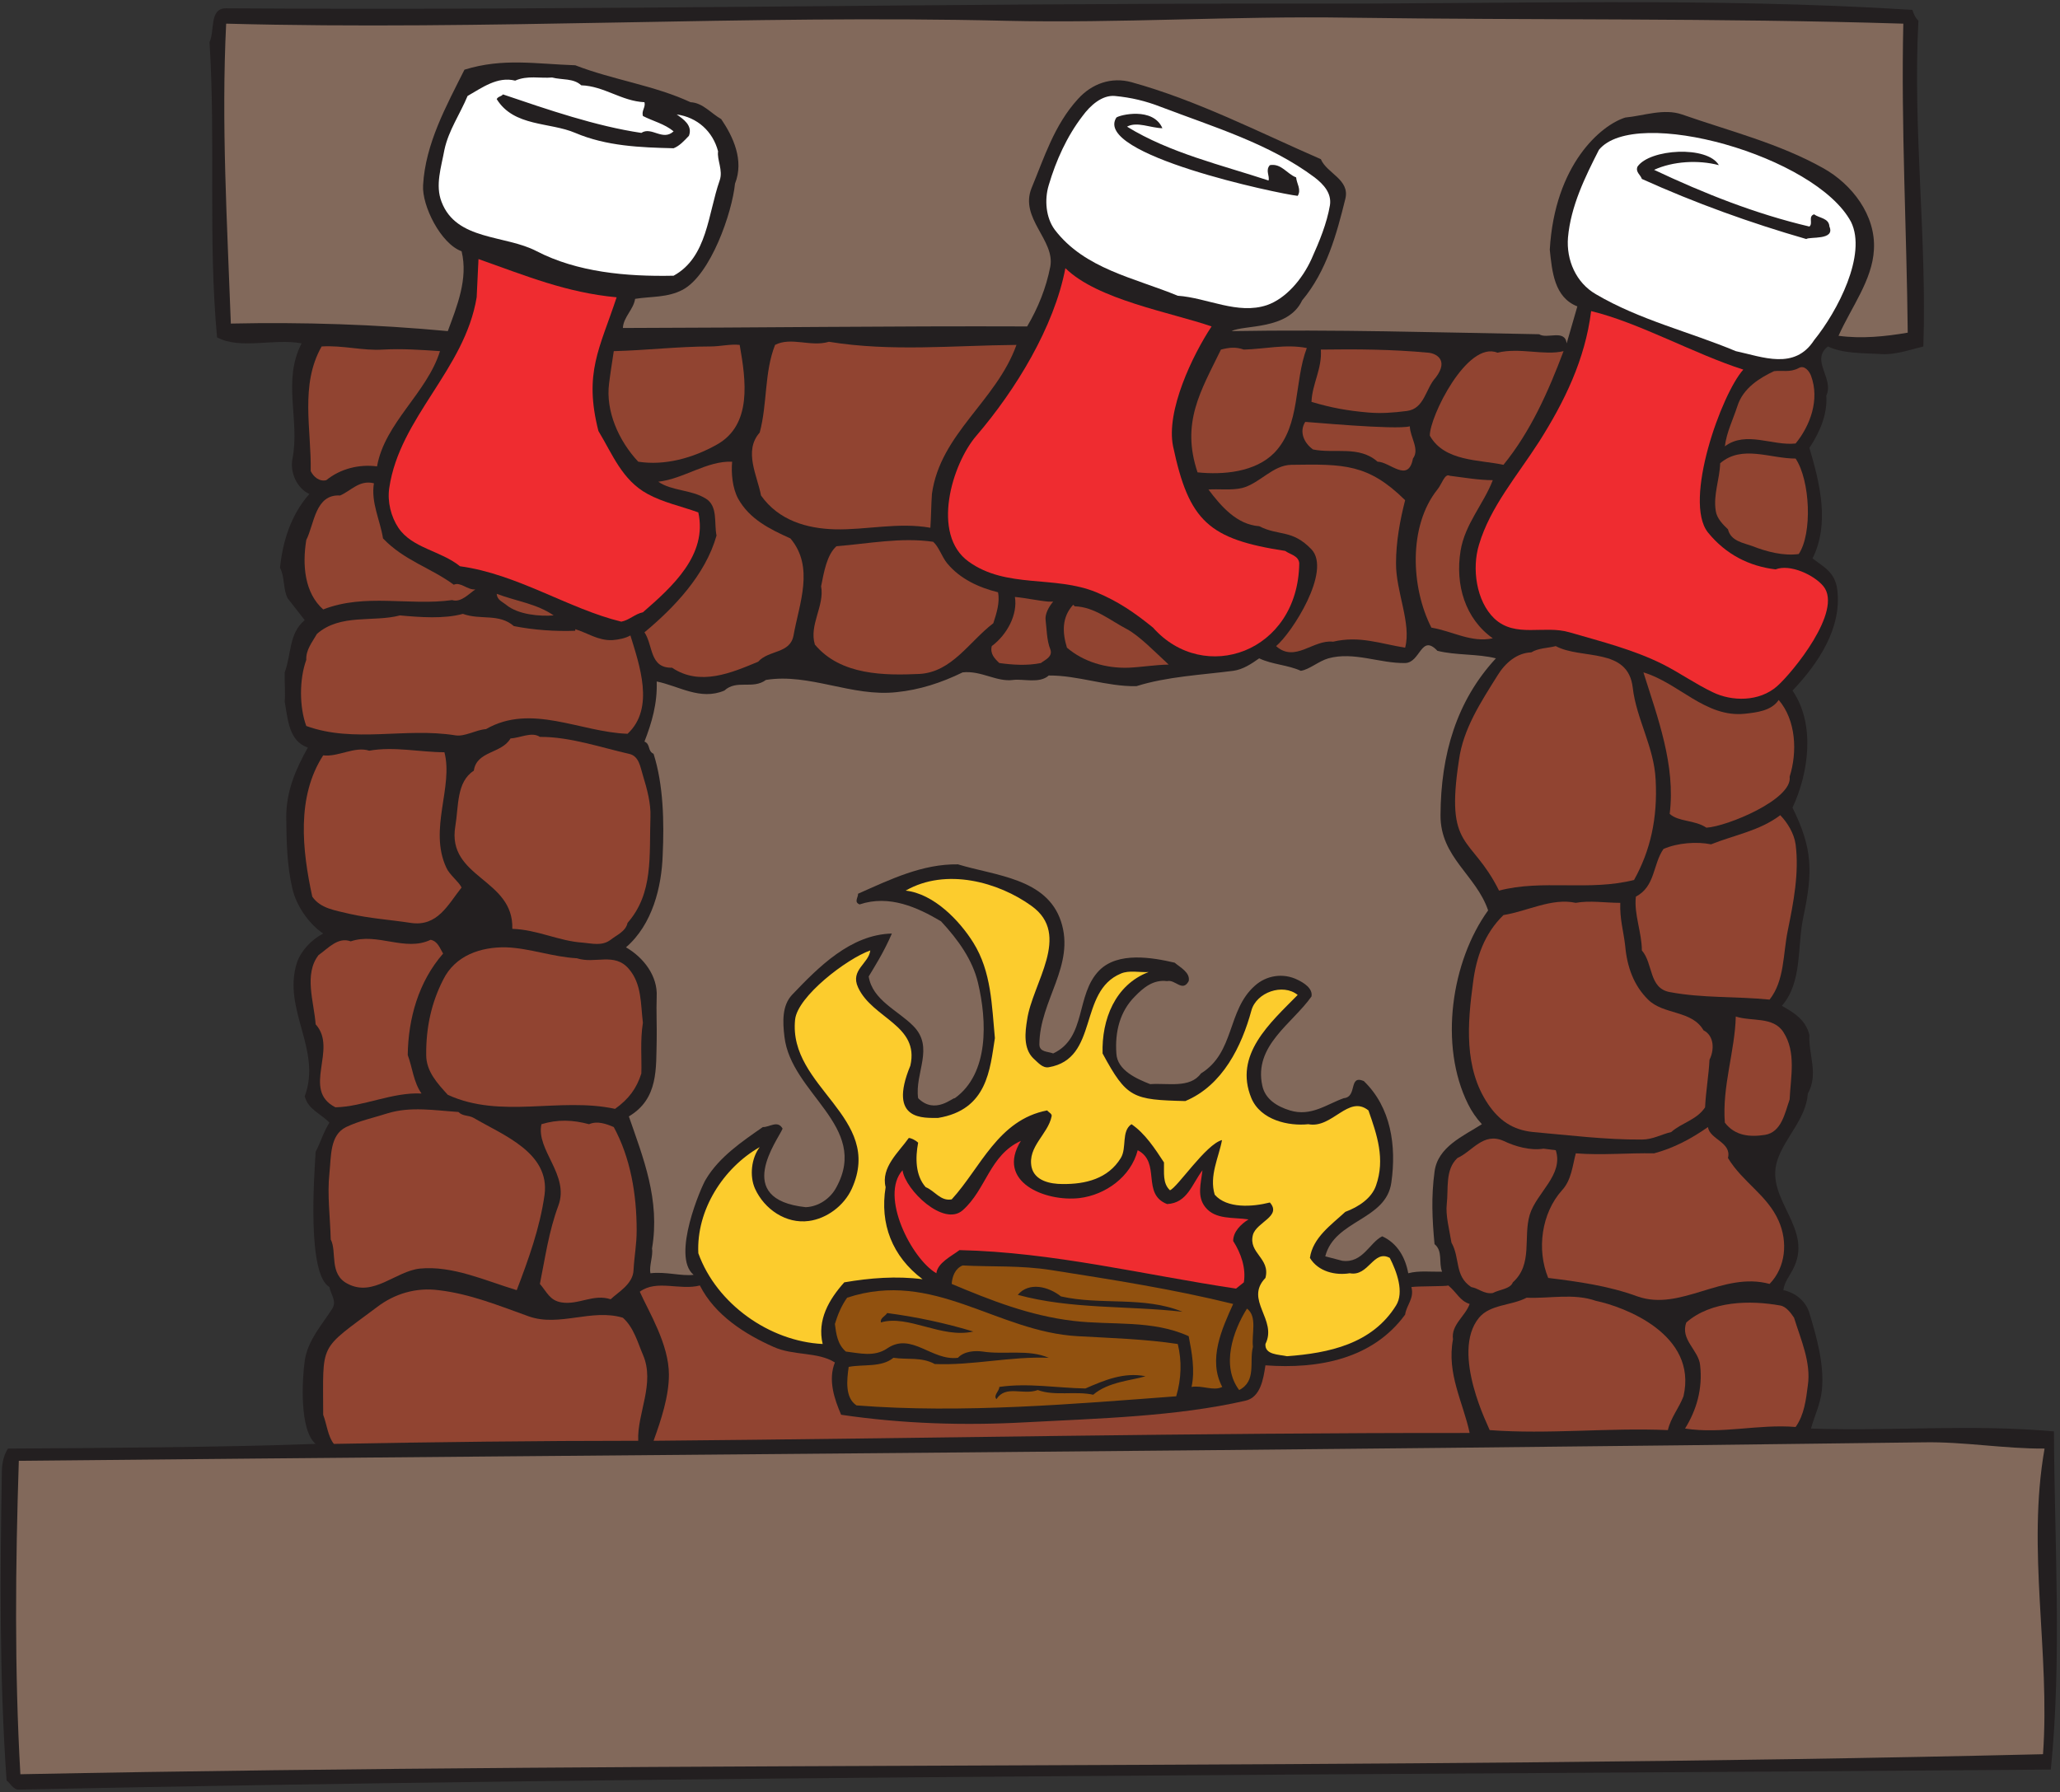 <?xml version="1.0" encoding="UTF-8" standalone="no"?>
<svg
   xmlns:dc="http://purl.org/dc/elements/1.1/"
   xmlns:cc="http://creativecommons.org/ns#"
   xmlns:rdf="http://www.w3.org/1999/02/22-rdf-syntax-ns#"
   xmlns:svg="http://www.w3.org/2000/svg"
   xmlns="http://www.w3.org/2000/svg"
   viewBox="0 0 760 661.333"
   height="661.333"
   width="760"
   xml:space="preserve"
   id="svg2"
   version="1.1"><rect x="0" y="0" width="760" height="661.333" fill="#333333" stroke="none"/><defs
     id="defs6" /><g
     transform="matrix(1.333,0,0,-1.333,0,661.333)"
     id="g10"><g
       transform="scale(0.1)"
       id="g12"><path
         id="path14"
         style="fill:#231f20;fill-opacity:1;fill-rule:evenodd;stroke:none"
         d="m 3603.84,4951.2 c 563.04,-1.44 1128.24,18 1689.12,-17.28 3.6,-12.24 8.64,-22.32 16.56,-30.24 -15.84,-300.24 23.76,-600.48 13.68,-901.44 -40.32,-10.08 -82.08,-24.48 -119.52,-20.88 -48.96,2.88 -101.52,0.72 -144.72,20.88 -48.96,-38.88 18,-87.84 -4.32,-136.08 3.6,-51.12 -18,-101.52 -46.8,-144.72 28.8,-97.2 56.88,-209.52 8.64,-306 32.4,-24.48 61.92,-38.16 68.4,-85.68 13.68,-106.56 -52.56,-205.2 -123.84,-280.08 64.08,-92.88 44.64,-228.96 0,-324 55.44,-112.32 56.88,-176.4 30.24,-301.68 -18,-84.24 -2.16,-180.72 -59.76,-246.96 35.28,-19.44 66.24,-39.6 76.32,-80.64 -2.88,-54 25.92,-108.72 -4.32,-162 -5.04,-71.28 -64.8,-122.4 -84.96,-186.48 -33.84,-108.72 105.12,-187.92 42.48,-302.4 -9.36,-18 -23.04,-34.56 -25.2,-55.44 33.84,-7.2 61.92,-30.24 72,-63.36 19.44,-64.8 41.76,-141.84 34.56,-213.12 -3.6,-37.44 -20.88,-72.72 -30.24,-106.56 231.12,-7.919 439.2,12.96 672.48,-7.919 1.44,-307.441 22.32,-630 -8.64,-936 C 3801.12,48 1926.96,46.559 52.078,7.68 36.961,6.961 29.039,24.961 18.238,32.879 -1.922,319.441 0.238,606 5.281,892.559 6,913.441 11.039,934.32 21.84,951.602 c 249.121,1.437 601.199,3.597 851.762,12.957 -45.364,38.161 -37.442,179.281 -30.243,229.681 7.922,56.88 48.961,101.52 76.321,144.72 12.961,20.88 -4.321,39.6 -7.918,59.76 -61.922,36 -42.481,303.12 -38.16,374.4 13.679,25.92 21.597,54.72 38.16,80.64 -25.922,26.64 -58.321,36 -68.403,72.72 48.243,130.32 -62.64,239.76 -21.597,370.08 10.797,32.4 40.316,64.08 72.718,80.64 -42.48,28.8 -74.878,79.92 -84.96,123.12 -15.84,66.96 -16.559,133.92 -17.282,200.16 0,71.28 26.641,132.48 59.762,191.52 -53.281,18 -55.441,79.92 -64.078,127.44 2.156,22.32 -0.723,54 0,80.64 18.719,48.96 10.797,107.28 55.437,144.72 l -46.8,59.76 c -13.68,25.2 -7.918,59.76 -21.598,84.96 7.199,71.28 29.519,146.16 81.359,204.48 -33.121,14.4 -54.718,58.32 -46.8,97.92 20.878,107.28 -28.801,214.56 25.199,318.96 -77.758,14.4 -169.199,-18 -234,16.56 -25.199,272.16 -3.598,545.04 -20.879,817.2 15.121,30.96 -1.442,94.32 46.082,93.6 994.318,-6.48 1985.038,14.4 2977.918,12.96" /><path
         id="path16"
         style="fill:#82695b;fill-opacity:1;fill-rule:evenodd;stroke:none"
         d="m 3732,4912.32 c 511.2,-7.2 1025.28,-0.72 1535.76,-16.56 -6.48,-284.4 9.36,-570.24 12.24,-855.36 -63.36,-10.8 -128.16,-17.28 -191.52,-8.64 35.28,79.2 93.6,154.08 97.92,238.32 5.76,95.76 -61.2,181.44 -139.68,225.36 -123.12,69.12 -259.92,102.96 -391.68,149.04 -50.4,17.28 -105.12,-3.6 -156.96,-8.64 -66.96,-20.88 -195.12,-129.6 -208.8,-365.76 6.48,-60.48 12.24,-131.76 76.32,-156.96 l -29.52,-102.24 c -5.04,40.32 -54,10.8 -76.32,25.2 -284.4,5.04 -568.08,13.68 -851.04,8.64 33.84,18 156.24,2.16 195.12,84.96 67.68,80.64 95.76,184.32 119.52,280.8 13.68,54 -51.12,70.56 -67.68,110.16 -172.08,74.88 -342,162.72 -524.16,213.12 -55.44,15.12 -109.44,-3.6 -148.32,-46.8 -65.52,-72 -92.88,-161.28 -128.16,-246.24 -33.84,-83.52 65.52,-144 51.84,-217.44 -11.52,-59.04 -33.84,-114.48 -64.08,-165.6 -372.24,1.44 -746.64,-3.6 -1118.88,-4.32 1.44,30.24 29.52,51.12 33.84,80.64 44.64,7.2 89.28,2.88 131.76,25.2 77.76,41.76 136.8,213.84 144.72,293.76 25.92,64.8 -5.76,131.04 -38.16,178.56 -28.08,15.84 -51.12,45.36 -84.96,46.8 -100.8,46.8 -215.28,61.92 -318.96,102.24 -108.72,3.6 -200.16,20.88 -306.72,-12.24 -50.4,-100.8 -108,-204.48 -114.48,-319.68 -3.6,-56.88 48.96,-162 106.56,-182.88 18.72,-76.32 -12.96,-152.64 -38.16,-221.04 -200.16,18.72 -401.04,25.2 -600.481,20.88 -10.078,277.2 -26.641,553.68 -12.957,830.16 722.878,-19.44 1442.878,25.2 2157.118,7.92 316.8,-7.2 632.16,13.68 948.96,8.64" /><path
         id="path18"
         style="fill:#ffffff;fill-opacity:1;fill-rule:evenodd;stroke:none"
         d="m 1608.72,4725.12 c 63.36,-2.16 111.6,-43.92 174.96,-46.8 3.6,-14.4 -8.64,-23.04 -4.32,-38.16 28.08,-14.4 59.76,-21.6 84.96,-42.48 -30.24,-28.08 -61.2,14.4 -89.28,-4.32 -126,18.72 -257.76,64.08 -383.04,106.56 -5.04,-6.48 -12.96,-5.04 -17.28,-12.96 47.52,-77.04 146.88,-63.36 217.44,-93.6 86.4,-36.72 180,-40.32 272.16,-42.48 16.56,6.48 29.52,20.88 42.48,34.56 10.8,28.8 -15.84,46.08 -33.84,59.04 56.88,-7.92 100.08,-46.8 114.48,-102.24 -3.6,-23.04 14.4,-52.56 4.32,-80.64 -32.4,-92.16 -33.84,-212.4 -127.44,-263.52 -131.76,-2.88 -267.12,10.08 -378.72,67.68 -87.84,46.08 -222.48,28.8 -263.52,136.8 -18,46.08 -0.72,96.48 7.92,144 11.52,54 43.2,98.64 64.08,149.04 40.32,23.04 82.8,54.72 131.76,42.48 34.56,15.12 68.4,5.76 102.24,8.64 27.36,-7.2 59.04,-1.44 80.64,-21.6" /><path
         id="path20"
         style="fill:#ef2c30;fill-opacity:1;fill-rule:evenodd;stroke:none"
         d="m 1706.64,4138.32 c -46.8,-141.84 -91.44,-208.8 -50.4,-370.08 38.88,-64.08 65.52,-136.08 136.08,-174.24 43.2,-23.76 92.88,-33.84 140.4,-51.12 25.92,-117.36 -71.28,-205.2 -153.36,-276.48 -21.6,-4.32 -37.44,-21.6 -59.76,-25.92 -145.44,35.28 -287.28,131.76 -446.4,153.36 -53.28,43.2 -132.48,49.68 -170.64,106.56 -20.16,30.24 -30.96,72 -25.2,110.16 28.8,195.84 208.8,326.88 241.92,527.76 l 5.04,105.84 c 132.48,-46.8 243.36,-92.88 382.32,-105.84" /><path
         id="path22"
         style="fill:#ef2c30;fill-opacity:1;fill-rule:evenodd;stroke:none"
         d="m 3353.28,4057.68 c -52.56,-79.2 -126.72,-234 -106.56,-331.92 43.92,-207.36 98.64,-257.04 310.32,-289.44 13.68,-10.08 36.72,-12.96 38.88,-33.84 -2.88,-247.68 -263.52,-337.68 -404.64,-178.56 -50.4,41.04 -96.48,72.72 -156.96,97.92 -115.2,47.52 -249.12,9.36 -353.52,84.96 -104.4,74.88 -46.08,270 21.6,348.48 108.72,126.72 215.28,300.96 246.24,463.68 89.28,-87.84 292.32,-122.4 404.64,-161.28" /><path
         id="path24"
         style="fill:#ef2c30;fill-opacity:1;fill-rule:evenodd;stroke:none"
         d="m 4824.96,3938.16 c -60.48,-66.96 -167.04,-363.6 -97.92,-450.72 49.68,-61.2 114.48,-93.6 187.2,-102.24 40.32,15.84 107.28,-15.84 132.48,-46.8 54.72,-67.68 -85.68,-239.04 -128.16,-276.48 -49.68,-43.92 -126,-42.48 -178.56,-16.56 -46.8,22.32 -92.16,54 -136.08,76.32 -81.36,41.04 -170.64,63.36 -259.92,89.28 -70.56,20.88 -149.76,-16.56 -208.08,38.16 -50.4,48.24 -62.64,138.96 -42.48,204.48 30.96,104.4 105.84,190.8 166.32,285.12 69.84,110.16 127.44,227.52 144,361.44 131.76,-31.68 285.84,-118.8 421.2,-162" /><path
         id="path26"
         style="fill:#914431;fill-opacity:1;fill-rule:evenodd;stroke:none"
         d="m 2294.16,4015.2 c 172.8,-28.08 345.6,-10.08 519.12,-8.64 -56.16,-156.24 -210.96,-245.52 -234,-412.56 -2.16,-30.24 -2.16,-63.36 -4.32,-93.6 -88.56,15.84 -178.56,-6.48 -264.24,-4.32 -77.76,2.16 -155.52,24.48 -204.48,93.6 -10.08,54.72 -48.96,123.12 -3.6,174.24 21.6,80.64 12.24,165.6 42.48,242.64 44.64,23.04 98.64,-6.48 149.04,8.64" /><path
         id="path28"
         style="fill:#914431;fill-opacity:1;fill-rule:evenodd;stroke:none"
         d="m 1966.56,4002.24 c 26.64,0 55.44,7.2 80.64,4.32 17.28,-97.92 35.28,-221.76 -64.08,-276.48 -65.52,-36.72 -143.28,-58.32 -216.72,-46.8 -54,57.6 -90.72,140.4 -80.64,216.72 3.6,29.52 8.64,59.76 12.96,89.28 88.56,2.16 178.56,12.96 267.84,12.96" /><path
         id="path30"
         style="fill:#914431;fill-opacity:1;fill-rule:evenodd;stroke:none"
         d="m 1060.08,3993.6 c 52.56,2.88 105.12,-0.72 157.68,-4.32 -36,-115.92 -152.64,-198 -174.24,-318.96 -49.68,6.48 -101.52,-6.48 -140.399,-38.16 -19.441,-5.04 -36,10.08 -43.199,25.2 2.156,115.2 -30.242,238.32 30.238,344.88 59.762,3.6 113.04,-12.24 169.92,-8.64" /><path
         id="path32"
         style="fill:#914431;fill-opacity:1;fill-rule:evenodd;stroke:none"
         d="m 3442.56,3993.6 c 58.32,1.44 115.2,15.84 174.24,4.32 -36,-95.04 -16.56,-213.12 -89.28,-289.44 -53.28,-54.72 -142.56,-61.92 -213.12,-54.72 -46.08,137.52 8.64,224.64 64.8,339.84 23.04,5.76 40.32,7.92 63.36,0" /><path
         id="path34"
         style="fill:#914431;fill-opacity:1;fill-rule:evenodd;stroke:none"
         d="m 3953.04,3984.96 c 19.44,-1.44 58.32,-18.72 20.88,-68.4 -28.8,-30.96 -30.96,-86.4 -79.92,-92.88 -39.6,-5.04 -71.28,-7.2 -106.56,-4.32 -58.32,5.04 -102.24,12.96 -157.68,29.52 2.16,51.12 29.52,90.72 25.92,144.72 97.92,1.44 198,0.72 297.36,-8.64" /><path
         id="path36"
         style="fill:#914431;fill-opacity:1;fill-rule:evenodd;stroke:none"
         d="m 4144.56,3984.96 c 61.2,15.12 129.6,-8.64 182.88,4.32 -41.76,-110.88 -90.72,-221.76 -166.32,-314.64 -66.24,14.4 -163.44,8.64 -203.76,80.64 -1.44,50.4 102.96,264.24 187.2,229.68" /><path
         id="path38"
         style="fill:#914431;fill-opacity:1;fill-rule:evenodd;stroke:none"
         d="m 5012.16,3921.6 c 25.2,-66.96 -2.88,-139.68 -42.48,-187.92 -63.36,-7.2 -137.52,36 -195.84,-7.92 5.04,39.6 22.32,73.44 34.56,110.88 15.84,51.12 63.36,79.2 101.52,97.2 23.04,2.88 43.92,-4.32 68.4,8.64 15.84,9.36 29.52,-9.36 33.84,-20.88" /><path
         id="path40"
         style="fill:#914431;fill-opacity:1;fill-rule:evenodd;stroke:none"
         d="m 3901.92,3781.2 c 0.72,-30.24 28.08,-63.36 8.64,-89.28 -12.96,-69.12 -64.08,-8.64 -97.92,-8.64 -51.12,45.36 -119.52,21.6 -178.56,33.84 -25.2,18 -38.88,48.96 -21.6,76.32 0.72,0.72 250.56,-23.04 289.44,-12.24" /><path
         id="path42"
         style="fill:#914431;fill-opacity:1;fill-rule:evenodd;stroke:none"
         d="m 4969.68,3691.92 c 40.32,-60.48 46.8,-207.36 8.64,-264.24 -42.48,-5.76 -88.56,6.48 -127.44,21.6 -25.2,9.36 -60.48,13.68 -68.4,46.8 -13.68,12.96 -30.96,30.24 -33.84,51.12 -7.2,45.36 10.8,86.4 12.24,131.76 60.48,51.84 137.52,12.96 208.8,12.96" /><path
         id="path44"
         style="fill:#914431;fill-opacity:1;fill-rule:evenodd;stroke:none"
         d="m 2026.32,3683.28 c -2.88,-31.68 0.72,-72.72 16.56,-102.24 31.68,-56.88 87.12,-84.24 144.72,-110.16 66.96,-79.2 24.48,-180 8.64,-268.56 -9.36,-51.12 -68.4,-39.6 -97.92,-72.72 -74.16,-30.96 -161.28,-68.4 -238.32,-16.56 -62.64,-1.44 -51.84,61.2 -76.32,97.92 81.36,67.68 168.48,158.4 199.44,267.84 -7.2,35.28 4.32,81.36 -29.52,102.24 -40.32,25.2 -94.32,20.88 -131.76,46.8 70.56,7.92 134.64,58.32 204.48,55.44" /><path
         id="path46"
         style="fill:#914431;fill-opacity:1;fill-rule:evenodd;stroke:none"
         d="m 3888.96,3576.72 c -14.4,-56.16 -25.2,-115.92 -25.2,-174.24 -0.72,-78.48 43.2,-167.04 25.2,-234 -68.4,10.8 -126,33.84 -199.44,16.56 -55.44,6.48 -105.12,-59.04 -157.68,-12.24 43.92,36.72 154.08,208.08 97.92,267.84 -54,56.16 -89.28,36 -144.72,64.08 -61.92,4.32 -105.84,55.44 -140.4,101.52 26.64,2.16 64.8,-2.88 93.6,4.32 48.96,12.96 84.24,63.36 136.08,64.08 145.44,2.16 212.4,2.88 314.64,-97.92" /><path
         id="path48"
         style="fill:#914431;fill-opacity:1;fill-rule:evenodd;stroke:none"
         d="m 4012.08,3644.4 c 39.6,-5.04 81.36,-12.24 119.52,-12.24 -25.92,-66.96 -77.04,-120.96 -89.28,-195.84 -15.12,-94.32 12.96,-187.92 89.28,-241.92 -59.76,-12.96 -112.32,20.16 -169.92,29.52 -56.88,110.88 -64.08,281.52 16.56,382.32 12.24,14.4 20.16,45.36 33.84,38.16" /><path
         id="path50"
         style="fill:#914431;fill-opacity:1;fill-rule:evenodd;stroke:none"
         d="m 1034.88,3623.52 c -8.64,-53.28 17.28,-102.24 25.2,-152.64 58.32,-61.2 132.48,-81.36 195.84,-128.16 19.44,8.64 37.44,-15.12 59.76,-12.96 -17.28,-11.52 -40.32,-37.44 -64.08,-29.52 -118.8,-16.56 -240.48,19.44 -357.12,-25.92 -51.121,45.36 -58.32,121.68 -46.8,192.24 22.32,43.92 24.48,127.44 93.601,123.12 30.239,12.96 53.278,43.92 93.599,33.84" /><path
         id="path52"
         style="fill:#914431;fill-opacity:1;fill-rule:evenodd;stroke:none"
         d="m 2582.88,3461.52 c 15.84,-14.4 23.76,-41.04 38.16,-59.04 36,-43.92 88.56,-67.68 141.12,-80.64 5.76,-28.08 -4.32,-59.04 -12.96,-85.68 -66.96,-51.12 -114.48,-135.36 -204.48,-140.4 -95.76,-4.32 -218.16,-4.32 -289.44,81.36 -16.56,54.72 27.36,107.28 17.28,161.28 7.92,39.6 15.84,87.12 42.48,110.88 90,7.2 178.56,25.2 267.84,12.24" /><path
         id="path54"
         style="fill:#914431;fill-opacity:1;fill-rule:evenodd;stroke:none"
         d="m 1532.4,3257.76 c -36.72,-2.88 -97.92,1.44 -131.76,29.52 -11.52,9.36 -24.48,12.96 -25.92,30.24 53.28,-20.16 110.88,-27.36 157.68,-59.76" /><path
         id="path56"
         style="fill:#914431;fill-opacity:1;fill-rule:evenodd;stroke:none"
         d="m 2902.56,3295.92 h 12.24 c -12.24,-14.4 -23.04,-34.56 -20.88,-51.12 2.88,-21.6 2.88,-56.16 12.96,-80.64 7.92,-20.88 -15.12,-29.52 -25.92,-38.16 -38.16,-7.92 -79.2,-5.04 -115.2,0 -13.68,12.96 -25.92,25.92 -20.88,46.8 43.2,32.4 72,87.84 64.08,136.08 30.96,-2.88 66.24,-10.8 93.6,-12.96" /><path
         id="path58"
         style="fill:#914431;fill-opacity:1;fill-rule:evenodd;stroke:none"
         d="m 2974.56,3282.96 c 54,-1.44 97.92,-38.88 144.72,-63.36 34.56,-18.72 77.04,-62.64 115.2,-97.92 -38.16,-0.72 -76.32,-7.2 -110.88,-8.64 -63.36,-2.16 -125.28,16.56 -170.64,55.44 -12.96,42.48 -14.4,84.24 17.28,118.8 l 4.32,-4.32" /><path
         id="path60"
         style="fill:#914431;fill-opacity:1;fill-rule:evenodd;stroke:none"
         d="m 1422.24,3228.24 c 54,-10.8 115.2,-15.12 169.92,-12.96 v 4.32 c 33.84,-10.08 62.64,-31.68 102.24,-30.24 18.72,1.44 36,5.04 50.4,12.96 24.48,-80.64 68.4,-201.6 -7.92,-272.16 -130.32,4.32 -266.4,84.96 -391.68,12.96 -28.8,-2.16 -58.32,-21.6 -84.96,-17.28 -138.96,22.32 -280.08,-22.32 -412.56,25.92 -19.442,52.56 -19.442,129.6 0,182.88 -1.442,28.08 16.558,48.96 29.519,72 64.801,56.88 156.241,31.68 229.681,51.12 55.44,-5.04 122.4,-10.08 174.24,4.32 49.68,-18 99.36,2.16 141.12,-33.84" /><path
         id="path62"
         style="fill:#82695b;fill-opacity:1;fill-rule:evenodd;stroke:none"
         d="M 4140.24,3138.96 C 4031.52,3021.6 3987.6,2873.28 3986.88,2704.8 c -0.72,-116.64 98.64,-165.6 131.76,-263.52 -101.52,-140.4 -136.8,-372.96 -55.44,-536.4 10.08,-20.16 22.32,-38.16 38.16,-55.44 -51.84,-33.12 -122.4,-62.64 -131.04,-131.76 -9.36,-69.12 -6.48,-131.04 0,-200.16 23.76,-19.44 10.8,-51.12 20.88,-76.32 -30.96,-0.72 -64.08,3.6 -93.6,-4.32 -7.92,43.2 -29.52,82.8 -72,102.24 -34.56,-16.56 -54,-75.6 -110.88,-67.68 l -46.8,12.24 c 25.92,101.52 168.48,99.36 182.88,204.48 14.4,100.8 -0.72,208.08 -76.32,280.8 -43.2,18 -16.56,-43.92 -55.44,-47.52 -46.8,-16.56 -90.72,-51.84 -149.04,-33.84 -35.28,10.8 -68.4,30.96 -76.32,68.4 -24.48,110.88 82.8,171.36 136.08,246.96 4.32,22.32 -21.6,38.16 -38.16,46.08 -40.32,20.16 -87.12,12.24 -118.8,-16.56 -77.04,-68.4 -54.72,-184.32 -149.04,-242.64 -30.24,-41.76 -91.44,-25.92 -140.4,-29.52 -36.72,14.4 -91.44,38.16 -93.6,84.96 -4.32,60.48 10.08,116.64 51.12,157.68 23.76,24.48 51.12,47.52 89.28,42.48 22.32,5.76 42.48,-31.68 59.76,0 5.04,23.76 -23.76,38.16 -38.88,51.12 -61.92,14.4 -156.96,30.96 -208.8,-21.6 -66.24,-67.68 -33.84,-185.76 -127.44,-229.68 -13.68,5.76 -38.16,2.88 -38.16,25.2 0.72,121.68 100.08,218.16 59.76,340.56 -39.6,119.52 -181.44,126 -285.12,157.68 -98.64,1.44 -187.2,-41.76 -276.48,-81.36 0.72,-10.08 -12.24,-23.04 4.32,-29.52 82.08,27.36 159.84,-7.92 225.36,-46.8 47.52,-51.12 87.12,-106.56 102.24,-169.92 25.2,-105.84 30.96,-251.28 -64.08,-319.68 -5.04,2.88 -54.72,-46.8 -101.52,0 -10.08,69.84 46.08,140.4 -13.68,200.16 -41.76,42.48 -113.04,71.28 -123.12,136.8 12.24,20.88 41.76,66.24 64.08,118.8 -114.48,-2.88 -203.04,-92.88 -276.48,-169.92 -27.36,-29.52 -25.92,-73.44 -20.88,-115.2 18,-158.4 236.16,-247.68 144,-416.88 -16.56,-31.68 -49.68,-54 -84.96,-55.44 -203.76,21.6 -77.04,185.76 -64.08,217.44 -13.68,24.48 -36,3.6 -54.72,4.32 -56.88,-39.6 -120.96,-82.8 -157.68,-144.72 -11.52,-17.28 -96.48,-213.12 -33.84,-264.24 -33.84,-4.32 -76.32,9.36 -119.52,4.32 -4.32,19.44 7.92,48.96 4.32,68.4 23.04,134.64 -24.48,251.28 -64.08,365.76 82.8,48.96 74.88,133.92 77.04,212.4 0.72,36.72 -1.44,79.92 0,119.52 2.88,56.16 -35.28,107.28 -84.96,136.08 73.44,63.36 98.64,167.76 101.52,254.88 4.32,91.44 2.16,195.12 -25.2,280.8 -17.28,7.92 -7.92,26.64 -25.2,33.84 20.16,51.84 36,105.12 33.84,166.32 61.2,-12.24 120.24,-53.28 187.2,-25.2 34.56,31.68 78.48,2.16 115.2,29.52 120.96,19.44 237.6,-47.52 361.44,-33.84 64.08,6.48 123.84,25.92 182.88,54.72 51.84,5.76 93.6,-27.36 140.4,-20.88 26.64,3.6 72.72,-10.8 97.92,12.24 81.36,0.72 159.84,-30.96 242.64,-29.52 84.96,26.64 178.56,30.96 267.84,42.48 26.64,3.6 49.68,18.72 72,34.56 36,-17.28 79.2,-18 115.2,-34.56 23.76,3.6 48.96,26.64 76.32,34.56 70.56,19.44 142.56,-14.4 212.4,-12.96 42.48,0.72 43.92,82.08 89.28,33.84 51.12,-12.96 110.88,-7.92 162,-20.88" /><path
         id="path64"
         style="fill:#914431;fill-opacity:1;fill-rule:evenodd;stroke:none"
         d="m 4518.96,3057.6 c 10.08,-87.12 59.04,-163.44 63.36,-254.88 5.76,-105.84 -14.4,-195.84 -59.76,-277.2 -123.84,-31.68 -254.88,2.16 -373.68,-29.52 -77.04,154.8 -149.76,110.16 -110.88,361.44 11.52,86.4 61.2,161.28 106.56,234 21.6,35.28 54,62.64 93.6,64.08 20.16,12.24 45.36,11.52 67.68,17.28 71.28,-38.16 200.16,-2.16 213.12,-115.2" /><path
         id="path66"
         style="fill:#914431;fill-opacity:1;fill-rule:evenodd;stroke:none"
         d="m 4829.28,2985.6 c 32.4,3.6 73.44,7.92 93.6,38.16 48.24,-56.16 51.84,-144.72 30.24,-212.4 9.36,-62.64 -174.24,-138.24 -230.4,-141.12 -31.68,21.6 -77.04,15.84 -101.52,38.16 16.56,135.36 -33.12,265.68 -72.72,391.68 97.2,-28.8 172.08,-126 280.8,-114.48" /><path
         id="path68"
         style="fill:#914431;fill-opacity:1;fill-rule:evenodd;stroke:none"
         d="m 1494.24,2921.52 c 83.52,0.72 174.96,-30.96 246.24,-46.8 28.8,-5.76 31.68,-37.44 38.88,-59.76 11.52,-37.44 22.32,-77.76 20.88,-114.48 -3.6,-108.72 8.64,-211.68 -63.36,-293.76 -5.04,-23.76 -29.52,-33.12 -46.8,-46.8 -23.76,-18 -51.12,-10.08 -77.04,-7.92 -66.96,4.32 -125.28,36 -195.12,38.16 4.32,139.68 -182.16,140.4 -157.68,284.4 9.36,55.44 2.88,122.4 51.12,153.36 7.92,55.44 77.04,46.8 101.52,89.28 27.36,1.44 59.04,19.44 81.36,4.32" /><path
         id="path70"
         style="fill:#914431;fill-opacity:1;fill-rule:evenodd;stroke:none"
         d="m 1021.92,2883.36 c 69.12,12.24 141.12,-4.32 208.08,-4.32 25.2,-95.76 -43.92,-213.12 5.04,-318.96 8.64,-20.16 33.84,-38.16 42.48,-55.44 -37.44,-46.8 -66.24,-109.44 -141.12,-97.92 -56.16,8.64 -113.04,12.24 -169.92,25.2 -36.718,9.36 -79.199,13.68 -102.242,47.52 -28.078,129.6 -43.918,276.48 30.242,390.96 41.758,-5.04 87.122,25.92 127.44,12.96" /><path
         id="path72"
         style="fill:#914431;fill-opacity:1;fill-rule:evenodd;stroke:none"
         d="m 4969.68,2624.16 c 10.08,-79.2 -5.76,-160.56 -21.6,-238.32 -13.68,-66.24 -8.64,-138.24 -50.4,-191.52 -92.88,9.36 -184.32,3.6 -276.48,20.88 -58.32,10.8 -45.36,79.2 -77.04,115.2 0,49.68 -22.32,100.8 -16.56,149.04 54,28.08 46.8,89.28 76.32,131.76 38.88,17.28 92.88,20.88 131.76,12.96 64.8,25.92 134.64,37.44 191.52,80.64 20.16,-20.88 38.16,-50.4 42.48,-80.64" /><path
         id="path74"
         style="fill:#fccc2d;fill-opacity:1;fill-rule:evenodd;stroke:none"
         d="m 2855.04,2453.52 c 111.6,-79.92 2.16,-213.84 -12.24,-314.64 -5.76,-34.56 -10.8,-79.2 16.56,-106.56 13.68,-12.24 25.92,-28.08 43.2,-25.2 139.68,23.76 80.64,209.52 199.44,259.2 23.04,10.08 51.12,2.88 77.04,4.32 -92.88,-35.28 -130.32,-131.76 -127.44,-225.36 66.96,-123.84 83.52,-128.16 228.96,-131.76 103.68,43.2 156.24,152.64 182.88,250.56 13.68,50.4 87.12,76.32 128.16,43.2 -76.32,-77.76 -177.84,-165.6 -128.16,-285.84 25.92,-61.2 103.68,-77.76 157.68,-72 66.24,-12.96 110.88,82.8 166.32,38.16 23.76,-67.68 46.8,-134.64 20.88,-208.08 -12.24,-35.28 -48.24,-59.04 -84.96,-72.72 -38.88,-36 -90,-71.28 -97.92,-127.44 23.04,-38.16 70.56,-48.96 110.16,-42.48 52.56,-10.08 65.52,66.96 110.88,42.48 19.44,-38.16 40.32,-95.04 17.28,-131.76 -66.24,-106.56 -185.76,-131.76 -301.68,-140.4 -23.04,5.04 -61.92,3.6 -59.76,33.84 33.84,67.68 -59.04,121.68 0,182.88 14.4,54.72 -48.24,68.4 -34.56,119.52 10.08,35.28 80.64,51.12 46.8,89.28 -48.24,-12.24 -118.8,-17.28 -152.64,21.6 -15.84,52.56 11.52,103.68 20.16,151.2 -44.64,-11.52 -123.12,-131.04 -144,-138.96 -20.88,19.44 -15.84,48.96 -16.56,77.04 -24.48,37.44 -52.56,80.64 -90,105.84 -28.8,-19.44 -12.24,-65.52 -29.52,-93.6 -35.28,-57.6 -97.92,-72.72 -161.28,-72 -33.84,0 -77.04,8.64 -85.68,46.8 -11.52,56.88 45.36,90.72 55.44,140.4 2.16,7.2 -7.92,10.8 -12.24,16.56 -136.08,-25.92 -184.32,-159.12 -264.24,-246.24 -30.96,-5.76 -46.8,23.76 -72,33.84 -28.8,32.4 -28.8,81.36 -20.88,123.12 -8.64,7.92 -20.16,12.96 -25.92,12.96 -27.36,-38.88 -77.76,-81.36 -64.08,-136.08 -16.56,-101.52 18,-191.52 102.24,-254.88 -72,9.36 -145.44,3.6 -216.72,-8.64 -42.48,-47.52 -75.6,-104.4 -59.76,-170.64 -146.88,7.2 -293.76,110.88 -344.16,251.28 -5.76,119.52 69.12,236.16 169.92,293.76 -23.04,-30.24 -28.8,-79.92 -12.96,-115.2 25.92,-56.88 85.68,-97.92 149.04,-89.28 48.96,6.48 97.2,41.76 118.8,89.28 90,198.72 -176.4,280.08 -156.96,468 6.48,64.08 142.56,168.48 208.08,191.52 -4.32,-36.72 -56.16,-54 -33.84,-102.24 39.6,-86.4 170.64,-104.4 144.72,-216.72 -64.08,-154.8 39.6,-144 76.32,-144.72 137.52,22.32 144,135.36 157.68,221.04 -8.64,90 -9.36,183.6 -59.76,264.24 -38.16,61.2 -109.44,135.36 -187.2,144 111.6,64.08 257.04,23.76 348.48,-42.48" /><path
         id="path76"
         style="fill:#914431;fill-opacity:1;fill-rule:evenodd;stroke:none"
         d="m 4361.28,2462.16 c 38.16,7.2 82.08,0 123.12,0 -1.44,-46.8 8.64,-75.6 13.68,-119.52 5.04,-57.6 23.76,-109.44 63.36,-148.32 42.48,-42.48 120.96,-28.8 153.36,-84.96 30.96,-15.84 29.52,-56.16 16.56,-81.36 -2.16,-43.2 -10.08,-87.12 -12.24,-131.76 -22.32,-34.56 -64.08,-42.48 -93.6,-68.4 -27.36,-6.48 -51.12,-20.88 -81.36,-20.88 -100.8,-0.72 -203.04,12.24 -301.68,20.88 -56.16,5.76 -93.6,32.4 -123.84,77.04 -67.68,100.08 -56.88,224.64 -41.76,336.24 8.64,69.12 30.96,135.36 84.24,187.2 66.96,10.8 133.92,48.24 200.16,33.84" /><path
         id="path78"
         style="fill:#914431;fill-opacity:1;fill-rule:evenodd;stroke:none"
         d="m 970.801,2355.6 c 73.439,25.2 150.479,-29.52 221.039,4.32 20.16,-4.32 25.2,-23.04 34.56,-38.16 -68.4,-78.48 -96.48,-180 -97.92,-280.8 12.96,-34.56 15.84,-74.88 38.16,-106.56 -79.92,4.32 -162,-36.72 -238.32,-38.16 -95.039,48.24 7.918,161.28 -54.718,229.68 -4.321,61.2 -33.122,138.24 7.918,191.52 27.359,19.44 54,51.12 89.281,38.16" /><path
         id="path80"
         style="fill:#914431;fill-opacity:1;fill-rule:evenodd;stroke:none"
         d="m 1596.48,2308.8 c 50.4,-16.56 104.4,17.28 144,-29.52 36,-41.76 32.4,-96.48 38.88,-149.04 -7.92,-49.68 -2.88,-98.64 -4.32,-140.4 -12.96,-41.04 -34.56,-70.56 -72.72,-97.92 -154.08,33.12 -315.36,-28.8 -462.96,38.88 -27.36,30.24 -59.76,64.08 -59.76,110.16 -0.72,77.76 15.12,146.16 46.8,208.08 33.12,67.68 104.4,91.44 174.24,90 64.8,-2.16 128.88,-26.64 195.84,-30.24" /><path
         id="path82"
         style="fill:#914431;fill-opacity:1;fill-rule:evenodd;stroke:none"
         d="m 4935.84,2104.32 c 36,-55.44 20.16,-123.84 17.28,-186.48 -12.96,-36.72 -22.32,-90.72 -68.4,-97.92 -41.76,-6.48 -82.8,-2.88 -110.88,33.84 -7.92,99.36 28.08,199.44 30.24,293.76 43.92,-14.4 103.68,0.72 131.76,-43.2" /><path
         id="path84"
         style="fill:#914431;fill-opacity:1;fill-rule:evenodd;stroke:none"
         d="m 1268.88,1883.28 c 11.52,-12.24 28.8,-8.64 42.48,-16.56 80.64,-47.52 210.96,-95.76 195.84,-212.4 -12.96,-92.16 -44.64,-179.28 -77.04,-264.24 -87.84,26.64 -177.84,68.4 -267.84,59.76 -67.68,-7.2 -128.16,-79.2 -199.441,-42.48 -53.277,26.64 -29.52,88.56 -47.52,123.12 -1.437,61.2 -10.078,124.56 -3.597,182.88 5.039,47.52 0.718,105.84 46.078,128.16 36,17.28 77.04,25.92 115.2,38.16 63.36,19.44 130.32,7.92 195.84,3.6" /><path
         id="path86"
         style="fill:#914431;fill-opacity:1;fill-rule:evenodd;stroke:none"
         d="m 1630.32,1849.44 c 23.04,10.08 48.24,0.72 68.4,-7.92 46.08,-84.96 63.36,-185.04 63.36,-285.84 0,-40.32 -6.48,-69.84 -8.64,-110.16 -1.44,-38.88 -43.2,-61.2 -63.36,-80.64 -47.52,15.84 -89.28,-16.56 -136.08,-8.64 -32.4,5.04 -40.32,28.8 -59.76,51.12 15.12,74.88 24.48,144.72 51.12,216.72 31.68,84.96 -62.64,154.08 -46.8,225.36 44.64,13.68 86.4,12.24 131.76,0" /><path
         id="path88"
         style="fill:#914431;fill-opacity:1;fill-rule:evenodd;stroke:none"
         d="m 4782.48,1755.84 c 41.04,-67.68 108.72,-102.24 140.4,-174.24 25.2,-56.88 20.16,-127.44 -25.2,-174.24 -129.6,35.28 -245.52,-77.04 -365.76,-34.56 -80.64,29.52 -164.88,41.04 -246.96,51.12 -32.4,78.48 -18.72,179.28 38.16,242.64 25.92,28.08 28.8,66.24 38.16,102.24 72,-5.76 144.72,1.44 216.72,0 54,14.4 102.96,40.32 149.04,72.72 5.04,-34.56 66.24,-41.76 55.44,-85.68" /><path
         id="path90"
         style="fill:#914431;fill-opacity:1;fill-rule:evenodd;stroke:none"
         d="m 4272,1781.76 33.84,-4.32 c 22.32,-68.4 -53.28,-117.36 -72,-178.56 -18.72,-62.64 9.36,-136.8 -46.8,-187.2 -7.2,-18.72 -36.72,-19.44 -55.44,-29.52 -24.48,-3.6 -38.88,12.96 -59.76,16.56 -46.8,30.96 -30.24,79.92 -54.72,123.12 -5.76,36 -16.56,74.88 -12.96,106.56 5.04,43.2 -5.04,95.04 29.52,127.44 41.76,18.72 71.28,72 127.44,47.52 33.12,-15.84 74.16,-27.36 110.88,-21.6" /><path
         id="path92"
         style="fill:#ef2c30;fill-opacity:1;fill-rule:evenodd;stroke:none"
         d="m 2825.52,1803.36 c -70.56,-113.76 67.68,-169.2 162,-158.4 72,8.64 142.56,59.04 161.28,132.48 65.52,-33.84 9.36,-120.96 81.36,-149.04 56.16,2.88 68.4,54.72 97.92,93.6 -4.32,-36.72 -15.84,-72.72 7.92,-102.24 28.08,-35.28 77.76,-27.36 119.52,-33.84 -20.88,-12.96 -42.48,-33.84 -42.48,-59.76 21.6,-33.84 36,-74.88 29.52,-114.48 l -21.6,-17.28 c -254.88,38.16 -506.16,100.8 -765.36,106.56 -23.04,-17.28 -60.48,-35.28 -64.08,-64.08 -68.4,39.6 -157.68,213.84 -93.6,285.12 7.92,-54.72 113.76,-156.96 166.32,-110.88 65.52,57.6 74.16,152.64 161.28,192.24" /><path
         id="path94"
         style="fill:#914431;fill-opacity:1;fill-rule:evenodd;stroke:none"
         d="m 4008.48,1403.04 c 23.04,-18.72 32.4,-43.2 59.04,-51.12 -12.24,-34.56 -51.84,-57.6 -46.08,-97.92 -18,-95.04 28.08,-174.24 46.08,-259.199 -753.12,0.719 -1508.4,-15.121 -2258.64,-21.602 20.88,57.601 42.48,123.121 42.48,182.881 0,84.24 -55.44,173.52 -80.64,229.68 46.8,34.56 110.88,2.88 166.32,17.28 41.76,-82.8 126,-135.36 203.76,-169.92 55.44,-25.2 122.4,-12.96 169.92,-43.2 -19.44,-48.24 -1.44,-101.52 17.28,-144.72 169.92,-25.2 342.72,-30.24 510.48,-20.88 203.04,10.8 416.16,15.84 608.4,59.76 41.76,9.36 49.68,59.76 55.44,97.92 146.88,-10.8 296.64,17.28 386.64,140.4 3.6,26.64 25.92,44.64 17.28,76.32 20.16,2.88 95.76,1.44 102.24,4.32" /><path
         id="path96"
         style="fill:#914431;fill-opacity:1;fill-rule:evenodd;stroke:none"
         d="m 1213.44,1390.08 c 87.84,-10.08 167.76,-43.2 250.56,-72.72 84.24,-29.52 173.52,22.32 259.92,-3.6 30.24,-26.64 41.76,-70.56 55.44,-102.24 34.56,-79.2 -16.56,-163.44 -12.96,-238.321 -280.8,0 -562.32,-3.597 -842.4,-8.64 -16.559,20.882 -19.441,54.001 -29.52,80.641 0,203.76 -14.398,175.68 149.04,298.08 48.96,37.44 108.72,54.72 169.92,46.8" /><path
         id="path98"
         style="fill:#914431;fill-opacity:1;fill-rule:evenodd;stroke:none"
         d="m 4659.36,1096.32 c -12.24,-32.4 -35.28,-59.04 -43.2,-93.6 -164.16,7.2 -330.48,-12.24 -493.2,0 1.44,0.72 -110.16,213.12 -29.52,311.04 30.96,37.44 89.28,33.12 131.76,55.44 64.08,-2.88 129.6,12.96 191.52,-8.64 79.2,-16.56 282.24,-92.88 242.64,-264.24" /><path
         id="path100"
         style="fill:#914431;fill-opacity:1;fill-rule:evenodd;stroke:none"
         d="m 4965.36,1313.76 c 18.72,-60.48 47.52,-123.84 38.16,-187.2 -5.04,-39.6 -10.08,-82.08 -33.84,-115.2 -102.24,8.64 -204.48,-20.161 -306,-4.32 31.68,51.12 48.96,109.44 41.76,174.96 -3.6,41.76 -56.16,71.28 -38.16,118.8 68.4,59.76 175.68,61.92 259.92,46.8 16.56,-2.88 29.52,-20.88 38.16,-33.84" /><path
         id="path102"
         style="fill:#91510f;fill-opacity:1;fill-rule:evenodd;stroke:none"
         d="m 3467.76,1233.12 c -10.8,-41.04 10.8,-94.32 -38.16,-119.52 -50.4,66.96 -17.28,163.44 21.6,225.36 29.52,-21.6 12.24,-70.56 16.56,-105.84" /><path
         id="path104"
         style="fill:#82695b;fill-opacity:1;fill-rule:evenodd;stroke:none"
         d="m 5323.2,968.879 c 111.6,2.16 223.2,-18 335.52,-17.277 -49.68,-281.52 15.84,-563.762 -4.32,-846 C 3788.88,60.961 1922.64,86.879 56.398,50.16 39.84,339.602 42.719,629.039 52.078,917.762 1808.16,935.039 3565.68,945.84 5323.2,968.879" /><path
         id="path106"
         style="fill:#ffffff;fill-opacity:1;fill-rule:evenodd;stroke:none"
         d="m 3085.44,4695.6 c 45.36,-4.32 84.96,-13.68 127.44,-30.24 145.44,-55.44 300.24,-101.52 425.52,-195.12 25.2,-19.44 47.52,-43.92 42.48,-77.04 -8.64,-50.4 -28.8,-99.36 -51.12,-149.04 -25.92,-56.88 -71.28,-109.44 -123.12,-127.44 -81.36,-27.36 -164.88,20.16 -246.96,25.92 -120.24,49.68 -257.76,74.16 -340.56,182.88 -24.48,33.12 -28.8,82.8 -16.56,123.12 20.16,68.4 50.4,135.36 93.6,191.52 21.6,29.52 54,58.32 89.28,55.44 z m 131.76,-89.28 c -33.12,0.72 -70.56,19.44 -97.92,4.32 118.08,-72.72 260.64,-105.84 391.68,-149.04 3.6,12.96 -9.36,28.08 3.6,42.48 31.68,5.76 47.52,-24.48 72.72,-33.84 1.44,-17.28 15.12,-33.84 4.32,-51.12 -53.28,5.76 -567.36,114.48 -501.84,216.72 8.64,7.2 101.52,30.24 127.44,-29.52" /><path
         id="path108"
         style="fill:#ffffff;fill-opacity:1;fill-rule:evenodd;stroke:none"
         d="m 5123.04,4347.12 c 44.64,-90.72 -37.44,-247.68 -102.24,-327.6 -54,-83.52 -142.56,-46.08 -216.72,-30.24 -128.88,54 -264.96,85.68 -387.36,157.68 -54.72,31.68 -82.08,94.32 -77.04,156.96 7.92,87.12 46.8,166.32 85.68,242.64 100.8,123.12 599.76,-16.56 697.68,-199.44 z m -365.76,156.96 c -57.6,15.12 -127.44,10.8 -179.28,-12.96 138.96,-65.52 280.08,-121.68 429.84,-156.96 10.8,8.64 -4.32,28.08 12.96,33.84 14.4,-10.8 41.04,-10.08 42.48,-33.84 16.56,-38.88 -55.44,-27.36 -64.08,-34.56 -154.8,44.64 -306.72,99.36 -455.04,166.32 -3.6,11.52 -18,18.72 -12.24,33.84 33.84,49.68 193.68,59.04 225.36,4.32" /><path
         id="path110"
         style="fill:#91510f;fill-opacity:1;fill-rule:evenodd;stroke:none"
         d="m 2910.48,1445.52 c 169.2,-26.64 336.24,-52.56 502.56,-93.6 -30.96,-68.4 -70.56,-154.08 -30.24,-229.68 -24.48,-12.24 -54.72,5.04 -84.96,0 10.08,46.8 0.72,95.76 -7.92,140.4 -100.8,46.08 -212.4,29.52 -319.68,42.48 -120.96,14.4 -228.24,56.88 -336.24,102.24 1.44,20.88 9.36,42.48 30.24,51.12 82.08,-4.32 159.84,0.72 246.24,-12.96 z m 25.92,-72.72 c 111.6,-25.2 228.24,1.44 336.24,-42.48 -152.64,17.28 -308.16,6.48 -455.76,46.8 30.96,36.72 84.96,23.04 119.52,-4.32" /><path
         id="path112"
         style="fill:#91510f;fill-opacity:1;fill-rule:evenodd;stroke:none"
         d="m 2983.2,1262.64 c 90,-5.04 187.2,-7.92 276.48,-21.6 11.52,-46.08 10.08,-96.48 -4.32,-144.72 -279.36,-20.88 -592.56,-48.24 -884.88,-25.2 -32.4,21.6 -26.64,70.56 -21.6,106.56 41.04,7.92 90.72,-2.16 123.84,25.2 38.16,-5.76 77.76,2.88 114.48,-17.28 105.12,-4.32 209.52,21.6 315.36,17.28 -56.88,24.48 -122.4,7.92 -182.88,17.28 -20.16,2.88 -51.12,1.44 -68.4,-17.28 -72.72,-9.36 -128.16,72 -195.84,25.92 -36,-24.48 -77.04,-12.96 -114.48,-8.64 -23.04,20.16 -26.64,48.24 -30.24,76.32 7.92,25.92 18,50.4 33.84,72.72 239.76,79.2 413.28,-94.32 638.64,-106.56 z m -289.44,12.96 c -87.84,-20.16 -180,47.52 -255.6,25.2 -2.88,12.24 11.52,16.56 17.28,25.92 82.08,-10.8 162,-28.08 238.32,-51.12 z m 476.64,-123.84 c -37.44,-11.52 -102.96,-15.12 -144.72,-51.12 -48.96,10.8 -107.28,-4.32 -153.36,12.96 -41.04,-15.12 -88.56,15.12 -114.48,-25.2 -9.36,10.8 7.92,21.6 7.92,33.84 79.92,11.52 159.12,-2.88 238.32,-4.32 51.12,22.32 106.56,46.08 166.32,33.84" /></g></g></svg>